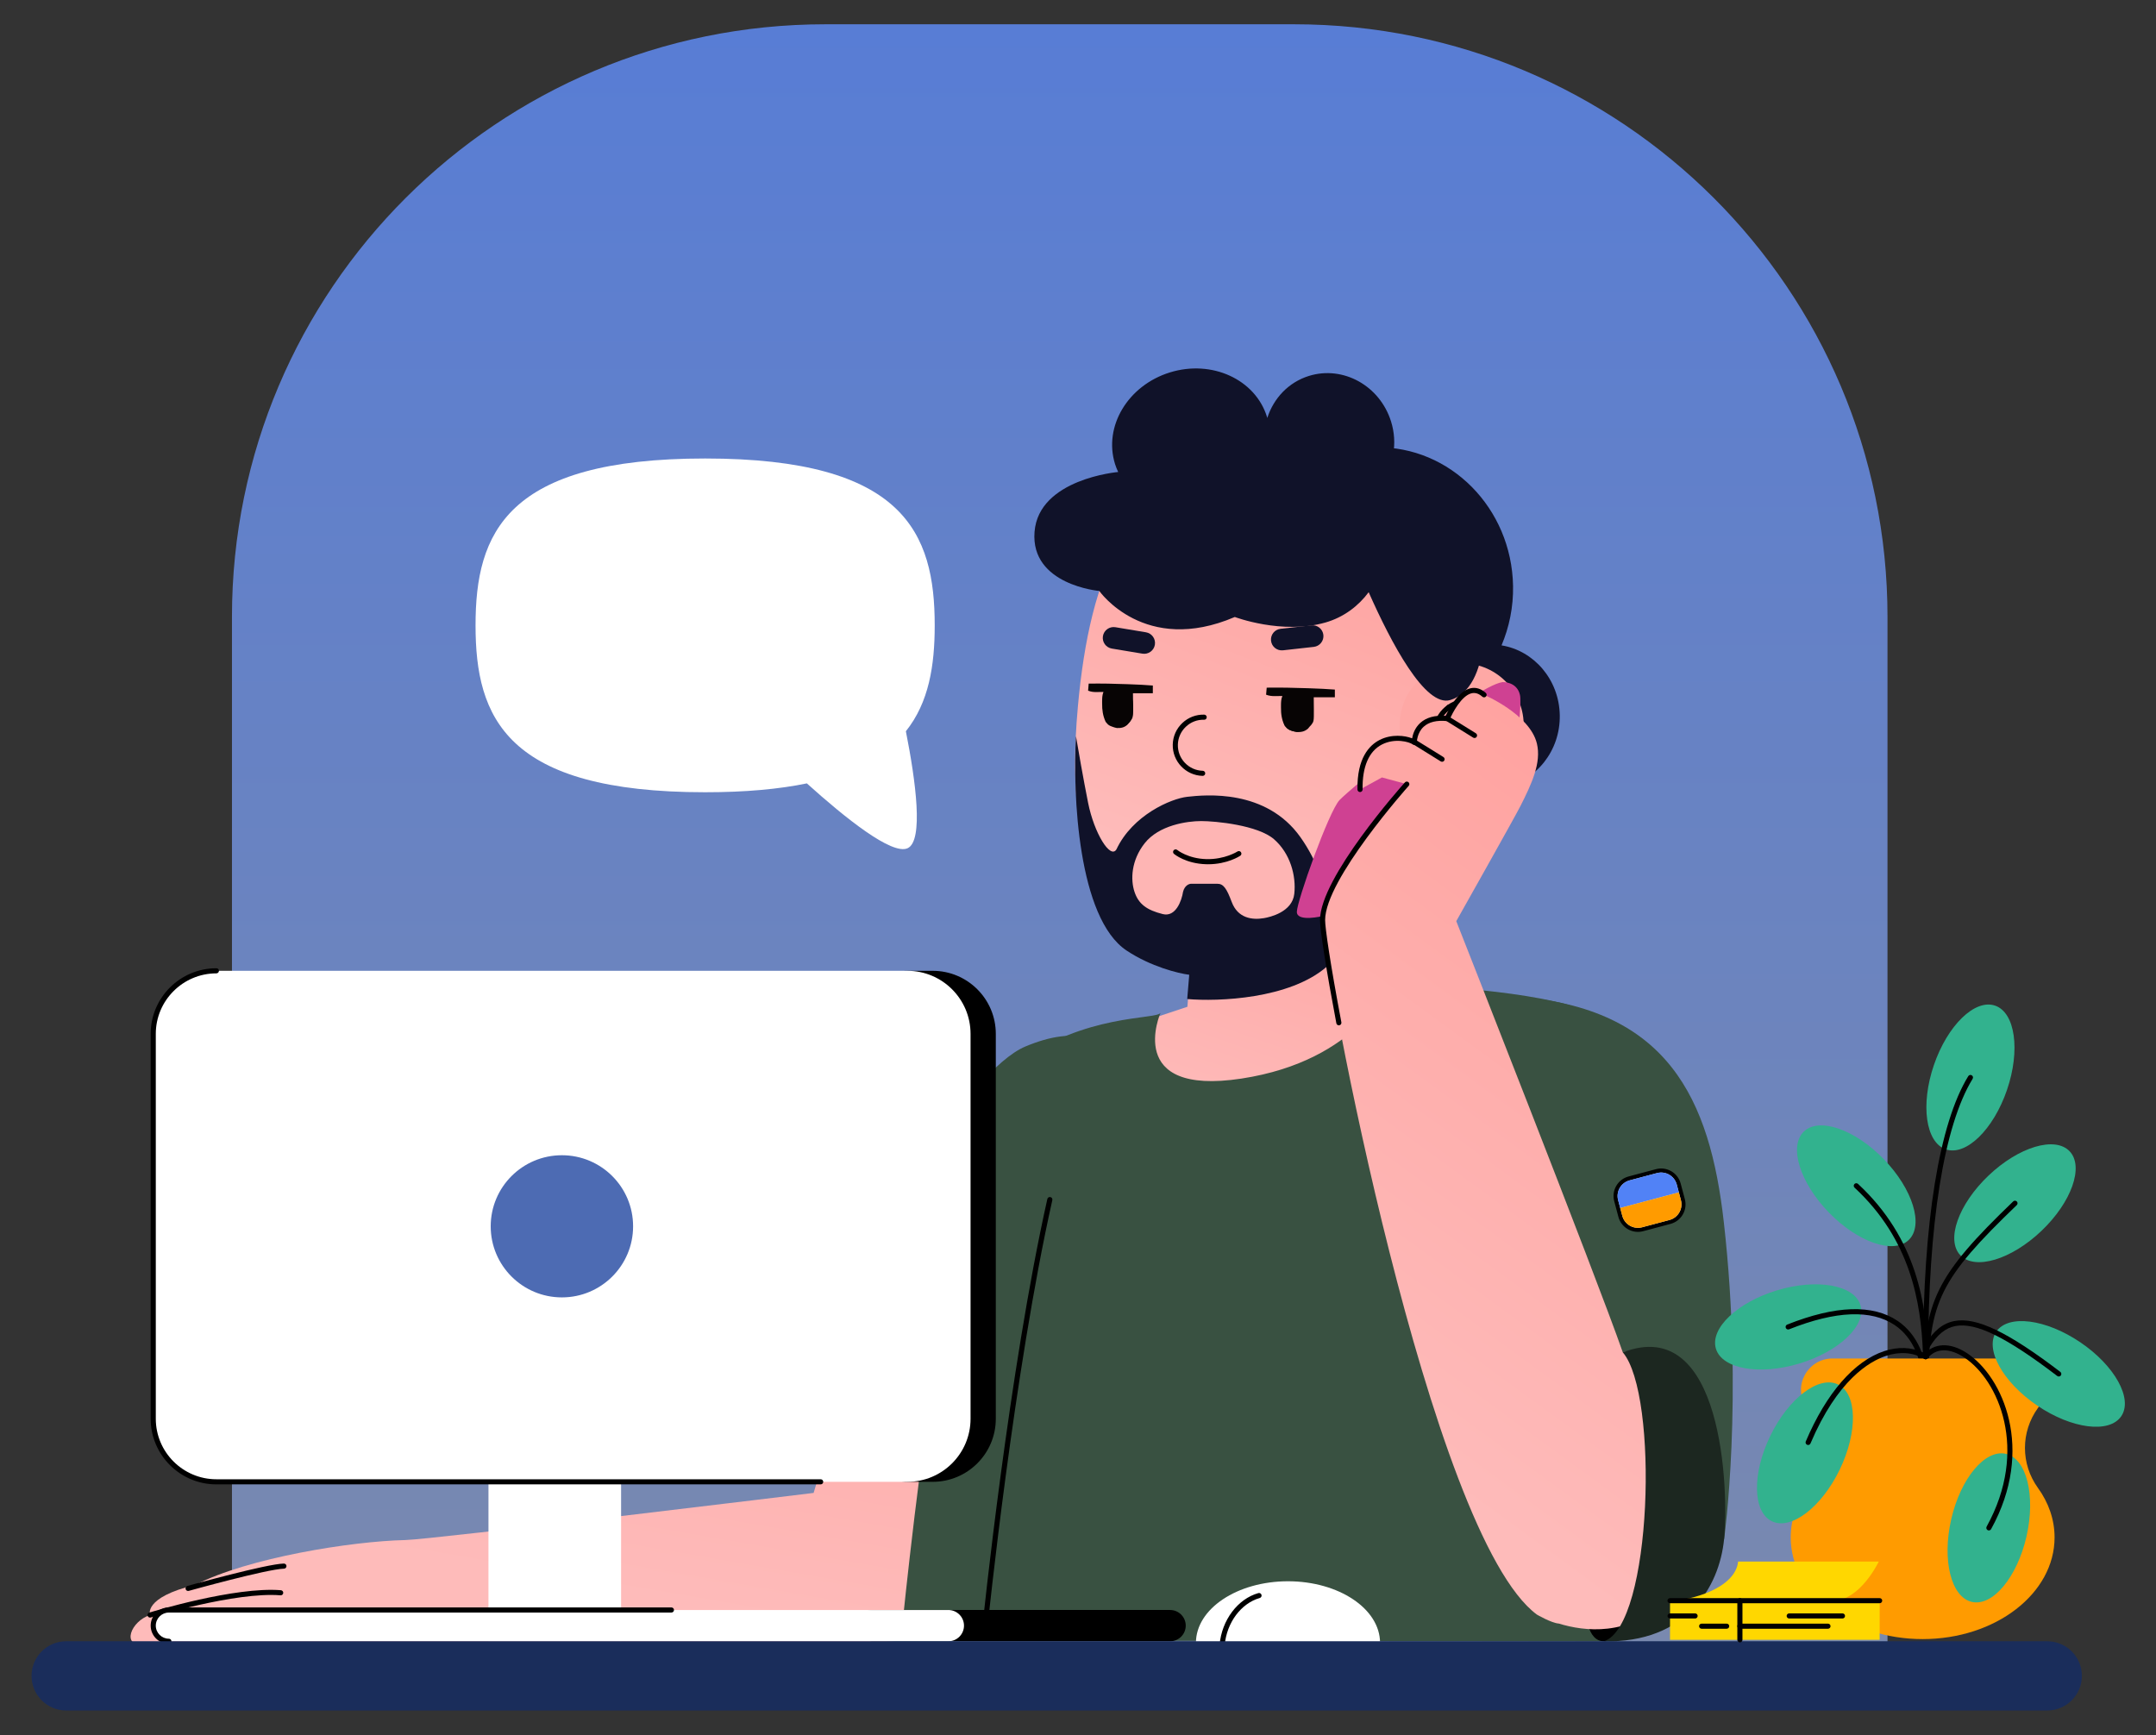 <svg width="533" height="429" viewBox="0 0 533 429" fill="none" xmlns="http://www.w3.org/2000/svg">
<rect x="0" y="0" width="533" height="429" fill="#333333" stroke="none"/>
<g clip-path="url(#clip0_1771_648)">
<path d="M466.622 415.204H57.344V152.509C57.344 71.595 123.037 6.001 204.075 6.001H319.891C400.929 6.001 466.622 71.595 466.622 152.509V415.204Z" fill="url(#paint0_linear_1771_648)"/>
<path d="M231.077 154.615C231.077 131.828 223.566 113.356 174.32 113.356C125.074 113.356 117.562 131.828 117.562 154.615C117.562 177.401 125.074 195.873 174.32 195.873C184.345 195.873 192.615 195.096 199.47 193.684C208.957 202.237 220.49 211.469 224.367 209.717C228.389 207.899 226.375 193.052 223.948 180.792C229.646 173.669 231.077 164.553 231.077 154.615Z" fill="white"/>
<path d="M188.894 406.508C235.022 406.154 239.126 407.275 247.401 381.542C254.309 360.063 271.813 294.66 271.813 294.66C277.001 270.748 272.988 260.995 247.269 271.744C225.738 280.743 207.042 349.782 201.142 369.107C201.142 369.107 106.869 380.612 100.196 380.758C86.936 381.047 61.36 385.139 48.316 391.83C35.266 394.974 37.099 399.297 37.099 399.297C32.362 400.79 29.86 407.144 35.594 406.647C41.327 406.149 140.43 406.879 188.894 406.508Z" fill="url(#paint1_linear_1771_648)"/>
<path d="M208.989 342.44C208.989 342.44 208.078 344.339 207.336 348.037C207.336 348.037 238.519 362.817 252.717 363.828C252.717 363.828 254.444 357.458 254.803 356.544C256.1 353.238 208.989 342.44 208.989 342.44Z" fill="black"/>
<path d="M203.727 343.801C212.375 307.146 239.587 264.545 253.493 258.733C279.211 247.984 281.462 272.032 276.274 295.944C268.455 333.102 262.373 357.826 262.373 357.826C262.373 357.826 217.773 350.741 203.727 343.801Z" fill="#395141"/>
<path d="M37.102 399.928C36.831 399.928 36.58 399.754 36.497 399.482C36.394 399.149 36.582 398.795 36.916 398.693C37.777 398.429 58.132 392.241 69.442 393.163C69.79 393.192 70.049 393.496 70.021 393.844C69.992 394.192 69.699 394.454 69.338 394.422C58.258 393.509 37.496 399.837 37.288 399.901C37.226 399.92 37.163 399.928 37.102 399.928Z" fill="black"/>
<path d="M46.499 393.347C46.223 393.347 45.968 393.164 45.891 392.886C45.797 392.549 45.993 392.201 46.329 392.107C47.121 391.886 65.768 386.695 70.173 386.568C70.525 386.583 70.813 386.833 70.823 387.182C70.833 387.531 70.558 387.821 70.209 387.832C65.958 387.953 46.862 393.27 46.67 393.324C46.613 393.34 46.556 393.347 46.499 393.347Z" fill="black"/>
<path d="M295.469 224.541L293.547 248.914L277.055 254.39C277.055 254.39 282.014 292.121 315.514 290.459C349.014 288.798 353.408 243.375 353.408 243.375H335.834L342.125 203.119L295.469 224.541Z" fill="url(#paint2_linear_1771_648)"/>
<path d="M294.195 240.695C294.195 240.695 321.737 240.695 333.112 219.997L295.469 224.541L294.195 240.695Z" fill="black"/>
<path d="M411.808 362.712L399.75 405.796L222.703 405.578C222.703 405.578 235.11 274.992 251.585 262.806C268.061 250.619 285.796 252.095 286.894 250.433C286.894 250.433 277.792 271.098 306.899 266.667C336.005 262.235 343.523 243.375 343.523 243.375C343.523 243.375 370.982 243.929 387.457 248.36C403.933 252.792 411.808 362.712 411.808 362.712Z" fill="#395141"/>
<path d="M243.54 402.549C243.519 402.549 243.497 402.548 243.475 402.546C243.128 402.51 242.874 402.2 242.91 401.853C242.973 401.229 249.375 339.006 258.921 296.44C258.997 296.1 259.336 295.888 259.676 295.962C260.017 296.038 260.232 296.376 260.155 296.716C250.626 339.208 244.232 401.358 244.169 401.981C244.135 402.306 243.86 402.549 243.54 402.549Z" fill="black"/>
<path d="M385.602 176.818C385.445 168.033 379.227 160.863 371.205 159.56C373.101 155.069 374.146 150.101 374.053 144.865C373.709 125.614 358.525 110.272 340.138 110.599C321.751 110.926 307.124 126.798 307.467 146.05C307.81 165.302 322.994 180.643 341.382 180.316C344.994 180.252 348.453 179.569 351.69 178.397C351.79 179.832 352.038 181.223 352.443 182.542C344.424 184.089 338.418 191.499 338.575 200.318C338.751 210.142 346.498 217.97 355.88 217.803C365.263 217.636 372.726 209.537 372.551 199.714C372.519 197.928 372.231 196.212 371.734 194.594C379.752 193.048 385.759 185.638 385.602 176.818Z" fill="#101229"/>
<path d="M266.486 174.529C262.438 218.937 275.639 230.489 306.27 231.307C336.898 232.124 355.045 206.829 355.906 175.059C356.767 143.28 340.003 117.049 309.372 116.226C278.741 115.403 269.371 142.87 266.486 174.529Z" fill="url(#paint3_linear_1771_648)"/>
<path d="M278.497 235C266.497 227 265.164 196.333 265.997 182C266.498 185 267.8 192.5 269 198.5C270.5 206 274.5 212.5 276 210C280 201.5 289.524 197.442 293.5 197C298 196.5 313 195 321.5 207C330 219 330 233.5 328 239C318.8 247 301.167 247.667 293.5 247L294 241C291.333 240.667 284.499 239 278.497 235Z" fill="#101229"/>
<path d="M287.468 226C290.668 226.8 292.134 222.667 292.468 220.5C292.867 218.9 293.968 218.5 294.469 218.5H300.969C302.469 218.5 303.258 219.69 304.5 223C306 227 309.5 227.5 312.469 227C313.948 226.751 319.469 225.5 319.969 221C320.469 216.5 318.969 211 314.969 207.5C310.969 204 300.469 203 296.969 203C293.469 203 286.5 204 282.968 208.5C279.629 212.754 279.468 217.5 280.468 220.5C281.468 223.5 283.468 225 287.468 226Z" fill="#FEB5B4"/>
<path d="M324.793 159.933C326.264 159.769 327.324 158.445 327.16 156.975C326.995 155.506 325.669 154.448 324.198 154.612L316.586 155.462C315.115 155.626 314.055 156.95 314.22 158.419C314.384 159.888 315.71 160.946 317.182 160.782L324.793 159.933Z" fill="#101229"/>
<path d="M274.866 160.351C273.405 160.108 272.419 158.73 272.662 157.271C272.905 155.813 274.287 154.828 275.747 155.071L283.301 156.328C284.762 156.571 285.749 157.95 285.505 159.408C285.262 160.866 283.881 161.851 282.42 161.608L274.866 160.351Z" fill="#101229"/>
<path d="M297.32 191.827C297.314 191.827 297.308 191.827 297.302 191.827C293.122 191.715 289.812 188.228 289.925 184.054C289.979 182.032 290.819 180.153 292.29 178.761C293.76 177.37 295.691 176.627 297.71 176.688C298.059 176.698 298.335 176.988 298.325 177.337C298.316 177.685 298.039 177.958 297.676 177.951C295.971 177.89 294.385 178.519 293.16 179.679C291.935 180.838 291.235 182.404 291.19 184.088C291.144 185.773 291.759 187.374 292.92 188.598C294.081 189.82 295.649 190.519 297.336 190.564C297.685 190.574 297.961 190.864 297.952 191.213C297.942 191.555 297.661 191.827 297.32 191.827Z" fill="black"/>
<path d="M298.66 213.677C298.509 213.677 298.358 213.674 298.204 213.671C293.165 213.536 290.342 211.213 290.225 211.114C289.958 210.889 289.924 210.493 290.148 210.226C290.372 209.958 290.77 209.925 291.038 210.145C291.064 210.167 293.666 212.285 298.238 212.407C302.814 212.515 305.883 210.544 305.913 210.525C306.204 210.332 306.596 210.409 306.79 210.7C306.983 210.99 306.906 211.381 306.616 211.575C306.485 211.663 303.42 213.677 298.66 213.677Z" fill="black"/>
<path d="M317.005 175.733C316.93 178.515 317.681 180.792 320.467 180.867C323.253 180.942 324.126 178.709 324.201 175.927C324.276 173.145 323.525 170.868 320.739 170.793C317.953 170.718 317.08 172.951 317.005 175.733Z" fill="black"/>
<path d="M280.136 174.505C280.26 177.285 279.549 179.575 276.765 179.698C273.98 179.822 273.067 177.604 272.943 174.824C272.819 172.044 273.529 169.754 276.314 169.631C279.099 169.507 280.011 171.725 280.136 174.505Z" fill="black"/>
<path d="M346.576 175.182C344.316 183.329 349.098 191.762 357.257 194.018C365.416 196.274 373.862 191.499 376.122 183.353C378.381 175.206 373.599 166.773 365.44 164.517C357.281 162.261 348.835 167.036 346.576 175.182Z" fill="#FEA8A5"/>
<path d="M355.196 179.738C355.14 179.738 355.083 179.73 355.027 179.715C354.69 179.622 354.492 179.274 354.586 178.938C355.827 174.464 360.482 171.835 364.958 173.073C365.295 173.166 365.493 173.514 365.399 173.85C365.306 174.187 364.956 174.382 364.621 174.29C360.809 173.237 356.86 175.475 355.805 179.274C355.727 179.555 355.473 179.738 355.196 179.738Z" fill="black"/>
<path d="M361.968 186.657C361.915 186.657 361.861 186.65 361.807 186.636C361.469 186.548 361.267 186.203 361.355 185.865C362.754 180.516 357.784 175.334 357.734 175.282C357.49 175.031 357.496 174.632 357.746 174.389C357.997 174.145 358.397 174.152 358.641 174.401C358.867 174.633 364.157 180.154 362.58 186.185C362.506 186.469 362.248 186.657 361.968 186.657Z" fill="black"/>
<path d="M327.633 153.919C332.187 152.627 335.857 149.8 338.358 146.413C343.941 159.013 352.33 174.896 358.507 173.081C368.601 170.115 368.052 149.483 365.131 141.811C361.832 133.147 352.75 125.075 341.425 119.314C344.455 115.196 345.584 109.649 343.899 104.23C341.145 95.373 332.055 90.319 323.596 92.941C318.52 94.514 314.842 98.501 313.292 103.346C313.266 103.256 313.252 103.164 313.224 103.074C310.337 93.786 299.585 88.864 289.21 92.08C278.835 95.296 272.766 105.432 275.653 114.719C275.867 115.406 276.135 116.06 276.432 116.697C276.432 116.697 256.781 118.363 255.755 131.5C254.73 144.638 271.767 146.108 271.767 146.108C271.767 146.108 282.939 162.107 305.266 152.545C305.266 152.545 316.912 156.96 327.633 153.919Z" fill="#101229"/>
<path d="M313.149 170.015C316.504 169.97 319.853 170.031 323.206 170.152C323.502 170.163 323.797 170.174 324.093 170.184C326.064 170.255 328.033 170.331 330 170.49C330 171.118 330 171.745 330 172.392C328.278 172.392 326.555 172.392 324.781 172.392C324.792 173.885 324.792 173.885 324.808 175.378C324.819 178.354 324.819 178.354 324.138 179.256C324.005 179.396 323.873 179.537 323.737 179.682C323.623 179.822 323.509 179.963 323.392 180.107C322.545 180.882 321.67 181.031 320.57 180.995C319.962 180.928 318.816 180.474 318.816 180.474C318.816 180.474 318.458 180.311 318.262 180.154C318.084 180.012 317.857 179.731 317.857 179.731C317.857 179.731 317.772 179.682 317.595 179.444C316.879 177.973 316.657 176.53 316.681 174.888C316.681 174.638 316.681 174.638 316.68 174.384C316.685 173.555 316.711 172.848 317.026 172.075C316.941 172.076 316.857 172.078 316.769 172.08C316.38 172.086 315.99 172.09 315.6 172.095C315.4 172.099 315.4 172.099 315.196 172.103C314.402 172.109 313.751 172.036 313 171.758C313.049 171.182 313.098 170.607 313.149 170.015Z" fill="#070404"/>
<path d="M269.14 169.015C272.298 168.97 275.45 169.031 278.606 169.152C278.884 169.163 279.162 169.174 279.44 169.184C281.296 169.255 283.149 169.331 285 169.49C285 170.118 285 170.745 285 171.392C283.379 171.392 281.758 171.392 280.088 171.392C280.099 172.885 280.099 172.885 280.113 174.378C280.124 177.354 280.124 177.354 279.482 178.256C279.358 178.396 279.234 178.537 279.105 178.682C278.998 178.822 278.891 178.963 278.781 179.107C277.984 179.882 277.16 180.031 276.124 179.995C275.553 179.928 274.474 179.474 274.474 179.474C274.474 179.474 274.137 179.311 273.952 179.154C273.785 179.012 273.571 178.731 273.571 178.731C273.571 178.731 273.491 178.682 273.325 178.444C272.651 176.973 272.442 175.53 272.465 173.888C272.464 173.638 272.464 173.638 272.464 173.384C272.469 172.555 272.493 171.848 272.789 171.075C272.71 171.076 272.63 171.078 272.547 171.08C272.181 171.086 271.814 171.09 271.447 171.095C271.259 171.099 271.259 171.099 271.067 171.103C270.319 171.109 269.707 171.036 269 170.758C269.046 170.182 269.093 169.607 269.14 169.015Z" fill="#070404"/>
<path d="M396.531 405.784C388.443 405.784 393.187 380.512 393.187 380.512H406.241C406.241 380.512 406.292 405.784 396.531 405.784Z" fill="black"/>
<path d="M375.109 299.67L374.472 246.375C412.41 249.019 422.724 271.775 426.159 302.177C431.09 345.808 426.235 380.512 426.235 380.512L364.695 359.238L375.109 299.67Z" fill="#395141"/>
<path d="M371.452 168.641C364.402 169.682 333.852 194.932 331.164 197.795C328.476 200.657 320.602 222.85 320.602 225.452C320.602 228.054 327.019 226.477 327.019 226.477L373.263 195.962C373.263 195.962 376.534 175.127 375.752 171.785C374.971 168.443 371.452 168.641 371.452 168.641Z" fill="#CF4192"/>
<path d="M401.184 334.359C394.627 315.534 360.015 227.743 360.015 227.743C360.015 227.743 374.344 202.313 375.868 199.301C378.653 193.798 381.087 188.584 379.947 183.834C378.21 176.592 366.883 171.785 366.883 171.785C361.964 167.419 357.793 177.654 357.793 177.654C349.525 176.836 349.632 183.546 349.632 183.546C347.446 181.909 335.953 180.382 336.214 195.194L341.639 192.215L347.778 193.867C347.778 193.867 326.953 217.103 326.953 227.471C326.953 237.072 353.425 379.568 379.947 399.191L379.948 399.191C379.948 399.191 383.557 401.288 385.354 401.404C391.698 403.354 402.529 404.665 411.806 395.763C429.85 378.449 426.027 328.578 401.184 334.359Z" fill="url(#paint4_linear_1771_648)"/>
<path d="M330.989 253.501C330.69 253.501 330.425 253.29 330.368 252.986C327.952 240.232 326.328 229.978 326.328 227.471C326.328 216.983 346.457 194.402 347.314 193.446C347.546 193.185 347.947 193.164 348.207 193.396C348.467 193.629 348.49 194.028 348.257 194.288C348.05 194.519 327.593 217.463 327.593 227.471C327.593 229.433 328.85 238.181 331.611 252.752C331.676 253.094 331.45 253.425 331.107 253.49C331.067 253.497 331.028 253.501 330.989 253.501Z" fill="black"/>
<path d="M336.223 195.826C335.878 195.826 335.597 195.551 335.59 195.206C335.454 187.449 338.501 184.251 341.083 182.934C343.966 181.462 347.29 181.82 349.103 182.549C349.274 181.546 349.753 179.984 351.092 178.754C352.572 177.394 354.698 176.801 357.402 176.987C358.061 175.531 360.377 170.903 363.525 170.17C364.842 169.864 366.114 170.25 367.312 171.313C367.573 171.545 367.596 171.944 367.364 172.205C367.132 172.466 366.732 172.489 366.471 172.257C365.587 171.473 364.717 171.194 363.814 171.4C361.3 171.984 359.044 176.285 358.388 177.893C358.282 178.151 358.021 178.304 357.74 178.283C355.191 178.028 353.246 178.498 351.96 179.674C350.27 181.216 350.273 183.515 350.273 183.539C350.276 183.779 350.141 184.001 349.926 184.109C349.711 184.217 349.453 184.196 349.262 184.052C348.386 183.396 344.839 182.436 341.658 184.059C338.417 185.713 336.756 189.56 336.856 195.184C336.862 195.532 336.583 195.82 336.234 195.826C336.23 195.826 336.227 195.826 336.223 195.826Z" fill="black"/>
<path d="M356.503 188.338C356.389 188.338 356.274 188.307 356.169 188.243L349.439 184.067C349.143 183.882 349.052 183.493 349.236 183.196C349.421 182.9 349.81 182.81 350.108 182.993L356.838 187.17C357.134 187.354 357.225 187.744 357.041 188.04C356.921 188.233 356.714 188.338 356.503 188.338Z" fill="black"/>
<path d="M364.526 182.462C364.412 182.462 364.297 182.432 364.193 182.367L357.462 178.191C357.166 178.006 357.075 177.617 357.259 177.32C357.444 177.024 357.833 176.934 358.131 177.117L364.861 181.294C365.158 181.478 365.249 181.868 365.064 182.164C364.945 182.357 364.738 182.462 364.526 182.462Z" fill="black"/>
<path d="M401.182 334.359C410.113 344.699 408.456 401.918 396.523 405.784C416.702 406.265 425.04 392.575 426.226 380.512C427.412 368.449 425.944 324.775 401.182 334.359Z" fill="#1C2720"/>
<path d="M215.677 405.783H289.262C291.401 405.783 293.134 404.052 293.134 401.917C293.134 399.782 291.401 398.051 289.262 398.051H215.677C213.538 398.051 211.805 399.782 211.805 401.917C211.805 404.052 213.538 405.783 215.677 405.783Z" fill="black"/>
<path d="M41.755 405.784H234.443C236.581 405.784 238.315 404.053 238.315 401.918C238.315 399.783 236.581 398.052 234.443 398.052H41.755C39.617 398.052 37.883 399.783 37.883 401.918C37.883 404.053 39.617 405.784 41.755 405.784Z" fill="white"/>
<path d="M224.55 366.363H230.568C239.19 366.363 246.18 359.384 246.18 350.774V255.61C246.18 247 239.19 240.021 230.568 240.021H224.55C215.928 240.021 208.938 247 208.938 255.61V350.774C208.938 359.384 215.928 366.363 224.55 366.363Z" fill="black"/>
<path d="M53.496 366.363H224.324C232.947 366.363 239.937 359.384 239.937 350.774V255.61C239.937 247 232.947 240.021 224.324 240.021H53.496C44.873 240.021 37.883 247 37.883 255.61V350.774C37.883 359.384 44.873 366.363 53.496 366.363Z" fill="white"/>
<path d="M120.758 405.783H153.545V366.362H120.758V405.783Z" fill="white"/>
<path d="M121.312 303.191C121.312 312.896 129.192 320.764 138.912 320.764C148.632 320.764 156.512 312.896 156.512 303.191C156.512 293.486 148.632 285.618 138.912 285.618C129.192 285.618 121.312 293.486 121.312 303.191Z" fill="#4D6BB3"/>
<path d="M202.888 366.995H53.495C44.537 366.995 37.25 359.718 37.25 350.773V255.609C37.25 246.665 44.537 239.389 53.495 239.389C53.845 239.389 54.128 239.671 54.128 240.02C54.128 240.369 53.845 240.652 53.495 240.652C45.236 240.652 38.515 247.362 38.515 255.609V350.773C38.515 359.021 45.236 365.731 53.495 365.731H202.888C203.237 365.731 203.52 366.014 203.52 366.363C203.52 366.712 203.237 366.995 202.888 366.995Z" fill="black"/>
<path d="M41.755 406.415C39.271 406.415 37.25 404.397 37.25 401.917C37.25 399.438 39.271 397.42 41.755 397.42H165.991C166.34 397.42 166.623 397.702 166.623 398.052C166.623 398.401 166.34 398.683 165.991 398.683H41.755C39.968 398.683 38.515 400.134 38.515 401.917C38.515 403.701 39.968 405.152 41.755 405.152C42.105 405.152 42.388 405.434 42.388 405.783C42.388 406.132 42.105 406.415 41.755 406.415Z" fill="black"/>
<path d="M341.17 406.174H295.656C295.656 397.766 305.845 390.95 318.413 390.95C330.981 390.95 341.17 397.766 341.17 406.174Z" fill="white"/>
<path d="M302.141 407.306C302.122 407.306 302.104 407.305 302.085 407.303C301.737 407.273 301.48 406.967 301.51 406.619C302.041 400.558 305.978 395.317 311.084 393.873C311.417 393.777 311.771 393.973 311.865 394.309C311.96 394.644 311.765 394.994 311.429 395.089C306.817 396.393 303.256 401.179 302.771 406.729C302.742 407.058 302.465 407.306 302.141 407.306Z" fill="black"/>
<path d="M444.806 337.122C434.938 340.096 425.715 338.452 424.203 333.452C422.692 328.452 429.466 321.988 439.333 319.014C449.2 316.041 458.424 317.685 459.935 322.685C461.447 327.685 454.673 334.149 444.806 337.122Z" fill="#32B28E"/>
<path d="M476.036 353.531C475.687 353.531 475.404 353.249 475.404 352.899V343.703C475.392 336.37 472.916 330.661 468.432 327.629C462.651 323.718 453.857 324.063 442.296 328.657C441.974 328.785 441.604 328.628 441.475 328.302C441.346 327.979 441.504 327.611 441.829 327.482C453.803 322.727 462.992 322.425 469.141 326.583C473.984 329.857 476.657 335.937 476.669 343.702V352.899C476.669 353.249 476.386 353.531 476.036 353.531Z" fill="black"/>
<path d="M504.669 304.334C497.21 311.435 488.236 314.128 484.627 310.347C481.017 306.567 484.138 297.746 491.598 290.644C499.057 283.543 508.031 280.851 511.64 284.631C515.25 288.411 512.129 297.233 504.669 304.334Z" fill="#32B28E"/>
<path d="M476.109 342.637C476.109 342.637 476.109 342.637 476.108 342.637C475.758 342.636 475.476 342.352 475.477 342.004C475.521 321.668 478.636 315.364 497.7 297.034C497.951 296.794 498.352 296.8 498.594 297.052C498.837 297.303 498.829 297.703 498.577 297.945C479.643 316.15 476.786 321.915 476.742 342.006C476.741 342.355 476.458 342.637 476.109 342.637Z" fill="black"/>
<path d="M504.059 347.754C503.981 347.866 503.902 347.978 503.822 348.089C499.532 354.025 499.531 361.948 503.821 367.884C506.435 371.501 507.925 375.668 507.925 380.103C507.925 393.989 493.323 405.246 475.31 405.246C457.298 405.246 442.695 393.989 442.695 380.103C442.695 375.668 444.185 371.502 446.799 367.884C451.089 361.948 451.089 354.026 446.799 348.089C446.719 347.978 446.639 347.867 446.561 347.755C443.07 342.746 446.897 335.871 453.01 335.871H497.611C503.723 335.871 507.551 342.745 504.059 347.754Z" fill="#FF9B00"/>
<path d="M465.713 286.594C472.878 293.991 475.638 302.932 471.878 306.563C468.118 310.194 459.261 307.14 452.096 299.743C444.931 292.345 442.171 283.405 445.931 279.774C449.691 276.143 458.548 279.196 465.713 286.594Z" fill="#32B28E"/>
<path d="M454.811 363.342C450.297 372.683 442.788 378.401 438.04 376.113C433.292 373.825 433.103 364.398 437.617 355.058C442.132 345.717 449.641 339.999 454.389 342.287C459.136 344.575 459.326 354.002 454.811 363.342Z" fill="#32B28E"/>
<path d="M500.984 379.873C498.666 389.984 492.622 397.227 487.482 396.053C482.344 394.878 480.056 385.731 482.374 375.621C484.691 365.511 490.736 358.267 495.875 359.441C501.014 360.616 503.301 369.764 500.984 379.873Z" fill="#32B28E"/>
<path d="M496.159 269.482C492.798 279.295 486.029 285.87 481.041 284.167C476.053 282.464 474.733 273.128 478.094 263.314C481.455 253.5 488.224 246.926 493.212 248.629C498.2 250.332 499.52 259.668 496.159 269.482Z" fill="#32B28E"/>
<path d="M503.649 347.516C495.118 341.74 490.583 333.554 493.519 329.231C496.454 324.908 505.75 326.085 514.28 331.861C522.811 337.636 527.346 345.823 524.41 350.146C521.474 354.469 512.179 353.291 503.649 347.516Z" fill="#32B28E"/>
<path d="M508.963 340.319C508.829 340.319 508.694 340.276 508.579 340.189C495.986 330.58 488.46 326.892 483.418 327.847C480.92 328.323 478.876 330.003 476.987 333.137C476.807 333.435 476.417 333.531 476.119 333.352C475.819 333.172 475.723 332.784 475.903 332.485C477.991 329.022 480.304 327.154 483.181 326.606C488.616 325.575 496.438 329.335 509.348 339.185C509.625 339.397 509.678 339.793 509.466 340.071C509.341 340.233 509.153 340.319 508.963 340.319Z" fill="black"/>
<path d="M491.681 378.38C491.578 378.38 491.473 378.354 491.377 378.301C491.07 378.133 490.959 377.749 491.128 377.443C501.644 358.395 494.06 341.233 485.622 335.633C481.957 333.199 478.561 333.266 476.543 335.815C476.327 336.088 475.931 336.136 475.654 335.918C475.38 335.701 475.334 335.304 475.551 335.03C477.985 331.96 482.113 331.786 486.323 334.581C495.151 340.441 503.136 358.31 492.236 378.053C492.121 378.262 491.904 378.38 491.681 378.38Z" fill="black"/>
<path d="M447 357.258C446.917 357.258 446.833 357.242 446.753 357.208C446.431 357.071 446.281 356.7 446.418 356.379C451.501 344.426 458.395 336.493 465.827 334.039C469.187 332.929 472.533 333.051 475.375 334.361C474.886 322.013 472.342 306.49 458.476 293.632C458.22 293.394 458.205 292.995 458.443 292.739C458.68 292.483 459.081 292.468 459.337 292.706C473.953 306.26 476.282 322.644 476.678 335.403C476.685 335.633 476.567 335.848 476.369 335.966C476.169 336.082 475.924 336.083 475.726 335.967C472.965 334.35 469.679 334.097 466.224 335.239C462.123 336.593 454.247 341.203 447.583 356.873C447.48 357.113 447.246 357.258 447 357.258Z" fill="black"/>
<path d="M476.047 336.053C475.697 336.053 475.414 335.771 475.414 335.422V335.255C475.412 302.358 479.38 277.786 486.588 266.067C486.771 265.768 487.16 265.677 487.458 265.859C487.756 266.042 487.849 266.431 487.666 266.728C480.579 278.251 476.678 302.588 476.679 335.255V335.422C476.679 335.771 476.396 336.053 476.047 336.053Z" fill="black"/>
<path d="M514.675 414.341C514.675 419.067 510.843 422.898 506.117 422.898H16.354C11.628 422.898 7.797 419.067 7.797 414.341C7.797 409.615 11.628 405.783 16.354 405.783H506.117C510.843 405.783 514.675 409.615 514.675 414.341Z" fill="#1A2D5B"/>
<path d="M412.859 395.747C418.062 395.747 429.041 392.648 429.691 386.072H464.467C464.467 386.072 459.885 395.747 453.153 395.747C446.421 395.747 412.859 395.747 412.859 395.747Z" fill="#FFD700"/>
<path d="M430.133 405.422H412.859V395.747H430.133V405.422Z" fill="#FFD700"/>
<path d="M464.681 405.422H430.133V395.747H464.681V405.422Z" fill="#FFD700"/>
<path d="M455.49 400.155H442.32C441.971 400.155 441.688 399.872 441.688 399.523C441.688 399.174 441.971 398.892 442.32 398.892H455.49C455.84 398.892 456.123 399.174 456.123 399.523C456.123 399.872 455.84 400.155 455.49 400.155Z" fill="black"/>
<path d="M451.909 402.688H430.133C429.783 402.688 429.5 402.406 429.5 402.056C429.5 401.707 429.783 401.425 430.133 401.425H451.909C452.258 401.425 452.541 401.707 452.541 402.056C452.541 402.406 452.258 402.688 451.909 402.688Z" fill="black"/>
<path d="M426.864 402.688H420.672C420.322 402.688 420.039 402.406 420.039 402.056C420.039 401.707 420.322 401.425 420.672 401.425H426.864C427.214 401.425 427.497 401.707 427.497 402.056C427.497 402.406 427.214 402.688 426.864 402.688Z" fill="black"/>
<path d="M419.06 400.155H412.867C412.517 400.155 412.234 399.872 412.234 399.523C412.234 399.174 412.517 398.892 412.867 398.892H419.06C419.409 398.892 419.692 399.174 419.692 399.523C419.692 399.872 419.409 400.155 419.06 400.155Z" fill="black"/>
<path d="M464.681 396.379H412.859C412.51 396.379 412.227 396.096 412.227 395.747C412.227 395.398 412.51 395.115 412.859 395.115H464.681C465.031 395.115 465.314 395.398 465.314 395.747C465.314 396.096 465.031 396.379 464.681 396.379Z" fill="black"/>
<path d="M430.133 406.054C429.783 406.054 429.5 405.771 429.5 405.422V395.747C429.5 395.398 429.783 395.115 430.133 395.115C430.482 395.115 430.765 395.398 430.765 395.747V405.422C430.765 405.771 430.482 406.054 430.133 406.054Z" fill="black"/>
<path d="M409.5 289.548C411.901 288.907 414.367 290.335 415.007 292.736L416.039 296.605C416.679 299.006 415.252 301.472 412.85 302.113L406.087 303.916C403.685 304.557 401.22 303.129 400.579 300.728L399.548 296.859C398.907 294.458 400.335 291.992 402.736 291.351L409.5 289.548Z" fill="#D9D9D9" stroke="black"/>
<path d="M400.031 296.73C399.461 294.596 400.73 292.404 402.865 291.835L409.629 290.031C411.763 289.462 413.955 290.731 414.524 292.865L415.04 294.798L400.546 298.663L400.031 296.73Z" fill="#5182F6"/>
<path d="M400.539 298.663L415.033 294.798L415.548 296.73C416.117 298.865 414.848 301.057 412.714 301.626L405.95 303.43C403.815 303.999 401.624 302.73 401.054 300.596L400.539 298.663Z" fill="#FF9B00"/>
</g>
<defs>
<linearGradient id="paint0_linear_1771_648" x1="261.983" y1="6.001" x2="261.983" y2="415.204" gradientUnits="userSpaceOnUse">
<stop stop-color="#587DD5"/>
<stop offset="1" stop-color="#7A89AE"/>
</linearGradient>
<linearGradient id="paint1_linear_1771_648" x1="-72.671" y1="354.646" x2="-37.135" y2="150.999" gradientUnits="userSpaceOnUse">
<stop stop-color="#FEBBBA"/>
<stop offset="1" stop-color="#FF928E"/>
</linearGradient>
<linearGradient id="paint2_linear_1771_648" x1="243.873" y1="257.866" x2="284.591" y2="140.294" gradientUnits="userSpaceOnUse">
<stop stop-color="#FEBBBA"/>
<stop offset="1" stop-color="#FF928E"/>
</linearGradient>
<linearGradient id="paint3_linear_1771_648" x1="226.59" y1="188.323" x2="284.894" y2="37.401" gradientUnits="userSpaceOnUse">
<stop stop-color="#FEBBBA"/>
<stop offset="1" stop-color="#FF928E"/>
</linearGradient>
<linearGradient id="paint4_linear_1771_648" x1="285.199" y1="316.115" x2="451.821" y2="88.179" gradientUnits="userSpaceOnUse">
<stop stop-color="#FEBBBA"/>
<stop offset="1" stop-color="#FF928E"/>
</linearGradient>
<clipPath id="clip0_1771_648">
<rect width="533" height="429" fill="white"/>
</clipPath>
</defs>
</svg>
